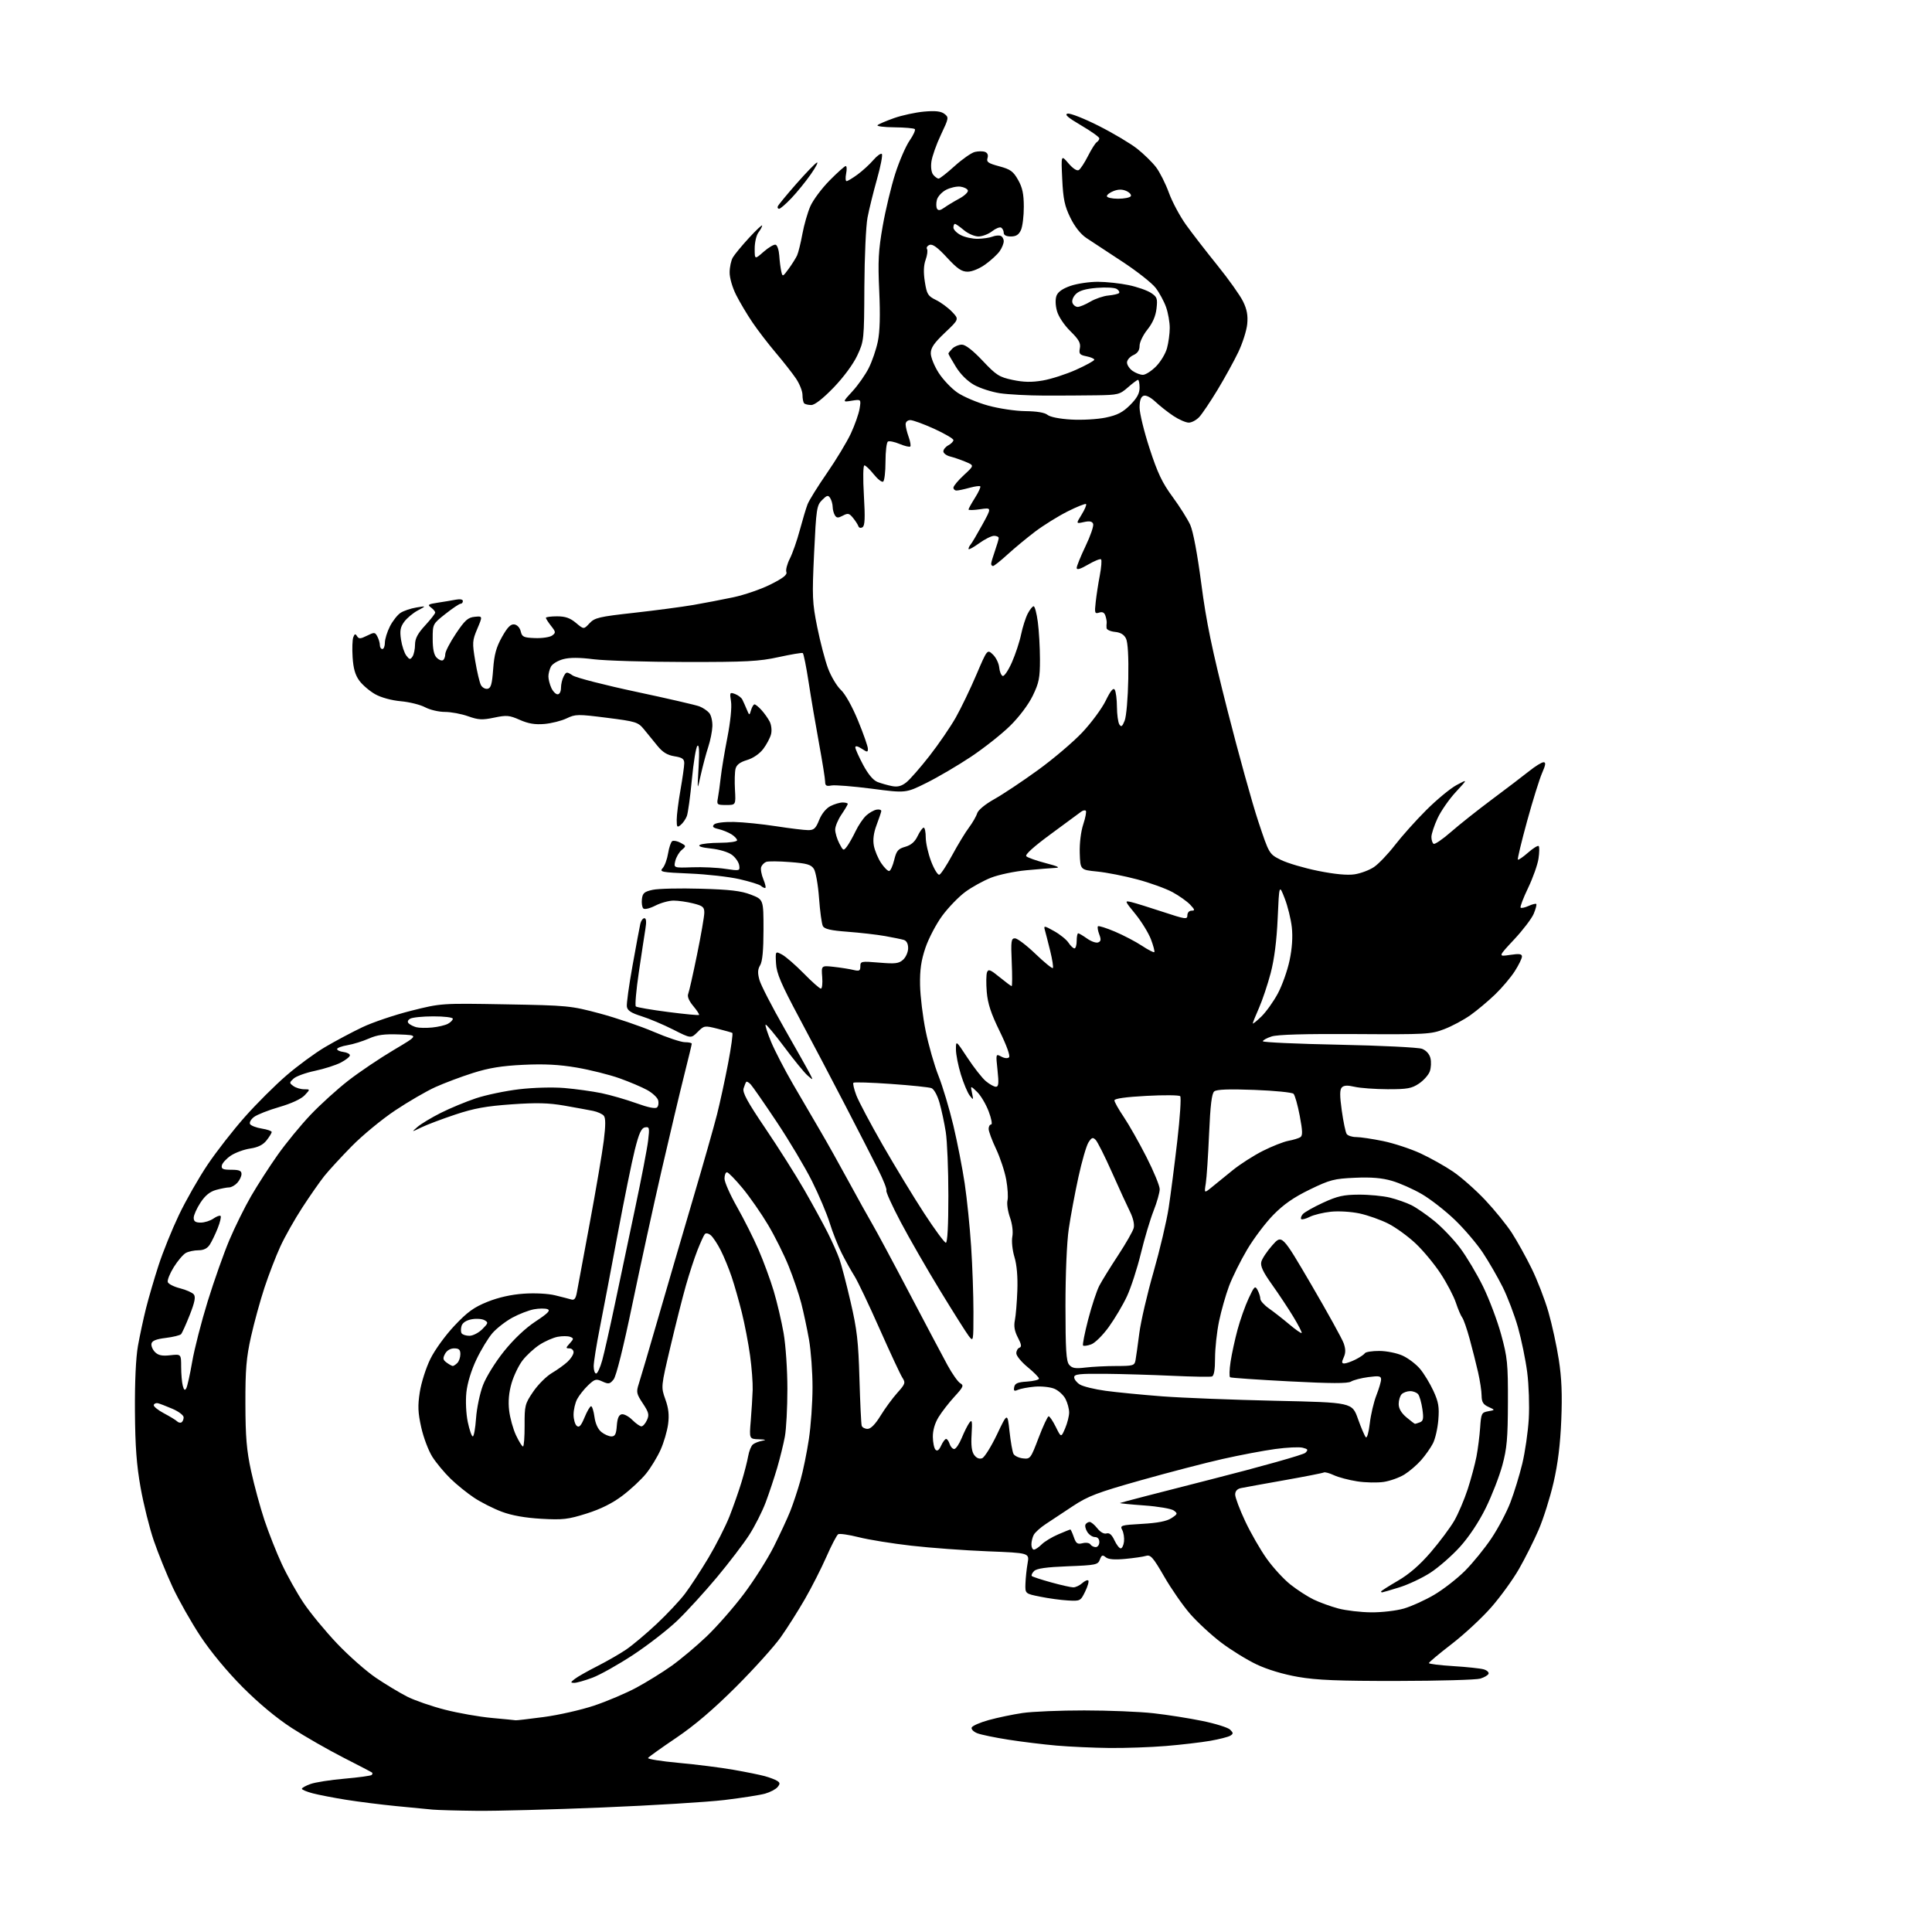 <?xml version="1.0" encoding="UTF-8" standalone="no"?>
<svg 
  version="1.1" 
  xmlns="http://www.w3.org/2000/svg" 
  xmlns:xlink="http://www.w3.org/1999/xlink" 
  xmlns:svg="http://www.w3.org/2000/svg"
  xmlns:rdf="http://www.w3.org/1999/02/22-rdf-syntax-ns#"
  xmlns:cc="http://creativecommons.org/ns#"
  xmlns:dc="http://purl.org/dc/elements/1.1/"
  viewBox="0 0 768 768"
  width="768"
  height="768"
>
<style>svg {background-color: white; }</style>"
<path stroke="none" fill="black" fill-rule="evenodd" d="M189.50,719.83C181.80,719.75 173.93,719.53 172.00,719.35C170.07,719.17 163.55,718.54 157.50,717.95C151.45,717.36 142.45,716.22 137.50,715.43C132.55,714.63 126.59,713.48 124.25,712.86C121.91,712.24 120.00,711.44 120.00,711.07C120.00,710.70 121.54,709.85 123.42,709.17C125.30,708.49 131.41,707.53 137.00,707.05C142.59,706.56 147.43,705.90 147.75,705.58C148.07,705.26 148.15,704.84 147.92,704.64C147.69,704.44 142.55,701.75 136.50,698.67C130.45,695.58 121.22,690.30 116.00,686.92C109.95,683.00 102.84,677.09 96.42,670.64C90.26,664.44 83.75,656.58 79.68,650.43C76.02,644.88 71.05,636.11 68.63,630.93C66.22,625.74 62.84,617.41 61.13,612.41C59.42,607.42 57.07,597.97 55.90,591.41C54.29,582.40 53.74,575.00 53.64,561.00C53.56,549.39 54.00,539.71 54.84,535.00C55.58,530.88 57.02,524.12 58.06,520.00C59.10,515.88 61.33,508.23 63.03,503.00C64.72,497.77 68.36,488.77 71.11,483.00C73.86,477.23 78.99,468.23 82.51,463.00C86.02,457.77 92.69,449.23 97.32,444.00C101.95,438.77 109.40,431.35 113.87,427.50C118.33,423.65 125.25,418.57 129.24,416.22C133.24,413.86 139.88,410.32 144.00,408.36C148.12,406.39 156.87,403.44 163.44,401.79C175.38,398.79 175.38,398.79 200.94,399.24C225.75,399.68 226.85,399.79 238.34,402.85C244.85,404.59 254.53,407.87 259.84,410.15C265.15,412.43 270.74,414.29 272.25,414.29C273.76,414.29 274.99,414.56 274.99,414.89C274.98,415.23 273.61,420.90 271.95,427.50C270.29,434.10 266.28,450.98 263.05,465.00C259.82,479.02 254.58,503.05 251.39,518.38C247.81,535.63 244.96,547.06 243.92,548.35C242.43,550.19 241.92,550.29 239.47,549.17C236.95,548.02 236.44,548.16 233.76,550.70C232.15,552.24 230.19,554.72 229.41,556.20C228.63,557.69 228.00,560.44 228.00,562.33C228.00,564.21 228.57,566.23 229.27,566.81C230.23,567.61 230.97,566.80 232.37,563.43C233.37,560.99 234.54,559.00 234.97,559.00C235.39,559.00 235.99,560.91 236.31,563.24C236.66,565.88 237.69,568.14 239.05,569.24C240.24,570.21 242.05,571.00 243.05,571.00C244.49,571.00 244.95,570.09 245.19,566.76C245.41,563.77 245.99,562.42 247.15,562.20C248.06,562.03 249.95,563.04 251.35,564.45C252.76,565.85 254.39,567.00 254.98,567.00C255.56,567.00 256.55,565.89 257.17,564.52C258.14,562.41 257.90,561.44 255.53,557.87C253.00,554.05 252.86,553.37 253.93,550.09C254.58,548.12 258.03,536.38 261.61,524.00C265.19,511.62 271.44,490.25 275.50,476.50C279.56,462.75 283.85,447.68 285.03,443.00C286.21,438.32 288.19,429.20 289.43,422.71C290.67,416.23 291.42,410.78 291.09,410.59C290.77,410.41 288.12,409.66 285.22,408.93C280.05,407.63 279.89,407.66 277.31,410.24C274.68,412.86 274.68,412.86 267.59,409.27C263.69,407.29 258.02,404.90 255.00,403.96C250.91,402.68 249.42,401.71 249.19,400.16C249.01,399.02 250.03,391.66 251.45,383.80C252.86,375.93 254.25,368.49 254.53,367.25C254.81,366.01 255.54,365.00 256.15,365.00C256.89,365.00 257.03,366.39 256.56,369.25C256.18,371.59 255.00,379.33 253.95,386.46C252.89,393.60 252.36,399.72 252.76,400.08C253.17,400.43 258.90,401.42 265.50,402.27C272.10,403.13 277.67,403.66 277.87,403.45C278.08,403.25 277.04,401.65 275.57,399.90C273.89,397.90 273.14,396.12 273.56,395.11C273.93,394.22 275.51,387.20 277.08,379.50C278.66,371.80 279.95,364.32 279.97,362.87C280.00,360.58 279.42,360.09 275.56,359.12C273.11,358.50 269.61,358.00 267.77,358.00C265.93,358.00 262.66,358.90 260.51,360.00C258.27,361.14 256.22,361.62 255.72,361.12C255.24,360.64 254.99,358.97 255.17,357.41C255.45,355.01 256.10,354.45 259.50,353.71C261.70,353.24 270.25,353.04 278.50,353.28C290.19,353.61 294.60,354.13 298.50,355.64C303.50,357.58 303.50,357.58 303.50,369.54C303.50,377.66 303.08,382.20 302.18,383.68C301.19,385.32 301.12,386.77 301.89,389.55C302.45,391.58 306.93,400.28 311.84,408.87C316.75,417.47 321.34,425.62 322.03,427.00C323.29,429.50 323.29,429.50 320.99,427.50C319.73,426.40 315.57,421.31 311.75,416.18C307.93,411.06 304.59,407.07 304.34,407.32C304.09,407.58 305.07,410.64 306.52,414.14C307.98,417.64 311.90,425.23 315.25,431.00C318.60,436.77 323.46,445.10 326.05,449.50C328.64,453.90 333.73,462.98 337.36,469.68C341.00,476.38 345.25,484.03 346.81,486.68C348.37,489.33 354.97,501.62 361.46,514.00C367.96,526.38 374.81,539.30 376.67,542.72C378.54,546.14 380.82,549.36 381.74,549.88C383.21,550.70 382.93,551.36 379.44,555.16C377.24,557.55 374.40,561.21 373.11,563.31C371.61,565.74 370.79,568.59 370.82,571.20C370.85,573.44 371.33,575.73 371.89,576.29C372.58,576.98 373.30,576.44 374.11,574.65C374.78,573.19 375.67,572.00 376.09,572.00C376.52,572.00 377.15,572.90 377.50,574.00C377.85,575.10 378.67,576.00 379.32,576.00C379.97,575.99 381.31,574.03 382.30,571.62C383.28,569.22 384.66,566.48 385.35,565.54C386.40,564.11 386.54,564.88 386.23,570.16C385.96,574.61 386.27,577.07 387.28,578.41C388.19,579.63 389.33,580.09 390.42,579.67C391.35,579.31 394.00,575.07 396.30,570.26C400.47,561.50 400.47,561.50 401.30,569.00C401.75,573.12 402.46,577.15 402.88,577.94C403.30,578.74 404.99,579.54 406.64,579.73C409.55,580.06 409.72,579.83 412.87,571.53C414.65,566.84 416.45,563.00 416.86,563.00C417.27,563.00 418.55,564.91 419.71,567.25C421.81,571.50 421.81,571.50 423.41,567.78C424.28,565.74 425.00,562.90 425.00,561.48C425.00,560.06 424.35,557.64 423.55,556.09C422.75,554.55 420.75,552.72 419.10,552.04C417.45,551.36 413.94,550.99 411.30,551.22C408.66,551.46 405.67,552.02 404.65,552.47C403.16,553.13 402.87,552.92 403.16,551.40C403.44,549.91 404.54,549.43 408.26,549.20C410.87,549.03 413.00,548.50 413.00,548.01C413.00,547.53 410.97,545.47 408.50,543.45C406.02,541.42 404.00,538.95 404.00,537.96C404.00,536.97 404.56,535.97 405.25,535.73C406.19,535.39 406.03,534.39 404.63,531.71C403.30,529.17 402.95,527.16 403.43,524.81C403.80,522.99 404.24,517.67 404.41,513.00C404.61,507.56 404.20,502.77 403.26,499.69C402.44,496.98 402.07,493.45 402.41,491.61C402.78,489.65 402.40,486.55 401.47,483.92C400.61,481.49 400.17,478.46 400.49,477.19C400.81,475.92 400.58,472.21 399.99,468.94C399.40,465.67 397.58,460.18 395.96,456.74C394.33,453.31 393.00,449.71 393.00,448.75C393.00,447.79 393.45,447.00 394.00,447.00C394.54,447.00 394.10,444.65 393.01,441.79C391.92,438.92 389.85,435.43 388.40,434.04C385.76,431.50 385.76,431.50 386.40,434.50C387.00,437.36 386.96,437.41 385.48,435.51C384.63,434.42 383.05,430.66 381.97,427.16C380.89,423.66 380.00,419.15 380.00,417.16C380.00,413.52 380.00,413.52 384.60,420.51C387.13,424.35 390.39,428.51 391.85,429.75C393.31,430.98 395.11,431.99 395.87,432.00C396.96,432.00 397.09,430.66 396.53,425.42C395.83,418.86 395.83,418.84 398.02,420.01C399.32,420.71 400.58,420.82 401.11,420.29C401.65,419.75 400.13,415.54 397.39,409.94C393.93,402.87 392.64,398.95 392.25,394.31C391.97,390.91 392.02,387.39 392.36,386.49C392.89,385.12 393.69,385.43 397.35,388.43C399.75,390.39 401.91,392.00 402.15,392.00C402.39,392.00 402.41,387.72 402.18,382.50C401.81,374.05 401.95,373.00 403.47,373.00C404.41,373.00 408.06,375.77 411.59,379.16C415.12,382.55 418.24,385.09 418.52,384.81C418.80,384.53 418.32,381.42 417.45,377.90C416.58,374.38 415.62,370.66 415.33,369.63C414.83,367.91 415.15,367.96 419.03,370.13C421.36,371.43 423.94,373.51 424.75,374.75C425.56,375.99 426.63,377.00 427.12,377.00C427.60,377.00 428.00,375.65 428.00,374.00C428.00,372.35 428.27,371.00 428.60,371.00C428.92,371.00 430.51,371.94 432.13,373.09C433.75,374.24 435.72,374.94 436.52,374.63C437.66,374.19 437.76,373.49 436.96,371.40C436.40,369.93 436.18,368.49 436.46,368.21C436.74,367.92 439.79,368.89 443.24,370.35C446.68,371.82 451.51,374.34 453.96,375.97C456.41,377.59 458.61,378.72 458.85,378.48C459.09,378.24 458.49,375.96 457.52,373.40C456.54,370.85 453.76,366.33 451.34,363.35C447.00,358.03 446.98,357.96 449.72,358.60C451.25,358.96 456.89,360.71 462.25,362.48C471.25,365.46 472.00,365.56 472.00,363.85C472.00,362.79 472.71,362.00 473.67,362.00C475.08,362.00 475.00,361.63 473.12,359.63C471.90,358.33 468.74,356.09 466.10,354.65C463.47,353.22 457.16,350.93 452.09,349.58C447.01,348.22 439.84,346.81 436.15,346.45C429.43,345.78 429.43,345.78 429.22,339.14C429.10,335.21 429.67,330.54 430.61,327.69C431.49,325.04 431.94,322.61 431.63,322.29C431.31,321.97 430.47,322.14 429.77,322.67C429.07,323.20 423.67,327.18 417.76,331.52C410.83,336.61 407.36,339.76 407.98,340.38C408.52,340.92 412.00,342.15 415.73,343.12C420.61,344.39 421.66,344.92 419.50,345.01C417.85,345.08 412.68,345.50 408.00,345.94C403.32,346.37 397.02,347.70 394.00,348.88C390.98,350.06 386.35,352.61 383.73,354.54C381.11,356.47 376.98,360.74 374.56,364.02C372.14,367.31 369.14,373.04 367.88,376.75C366.17,381.80 365.63,385.52 365.74,391.55C365.82,395.97 366.82,404.20 367.97,409.84C369.12,415.48 371.42,423.52 373.08,427.70C374.74,431.89 377.40,440.76 378.98,447.41C380.56,454.06 382.59,464.45 383.49,470.50C384.39,476.55 385.54,487.80 386.04,495.50C386.55,503.20 386.96,514.90 386.96,521.50C386.96,533.36 386.93,533.47 385.11,531.10C384.10,529.78 378.98,521.68 373.75,513.10C368.51,504.52 361.44,492.22 358.04,485.78C354.63,479.33 352.08,473.69 352.35,473.24C352.63,472.80 351.17,469.07 349.11,464.97C347.06,460.86 341.18,449.40 336.05,439.50C330.93,429.60 322.69,413.93 317.74,404.68C310.44,391.02 308.70,386.94 308.48,382.96C308.22,378.06 308.22,378.06 310.86,379.45C312.31,380.22 316.19,383.58 319.47,386.92C322.75,390.27 325.83,393.00 326.32,393.00C326.80,393.00 327.04,390.93 326.84,388.40C326.47,383.79 326.47,383.79 331.48,384.34C334.24,384.65 337.74,385.20 339.25,385.57C341.59,386.13 342.00,385.92 342.00,384.13C342.00,382.12 342.34,382.05 349.51,382.66C355.91,383.20 357.31,383.03 359.01,381.49C360.10,380.50 361.00,378.44 361.00,376.91C361.00,375.13 360.37,373.95 359.25,373.62C358.29,373.34 354.92,372.65 351.77,372.09C348.62,371.53 341.96,370.77 336.97,370.39C330.16,369.88 327.71,369.31 327.09,368.10C326.64,367.22 325.96,362.23 325.58,357.00C325.20,351.77 324.28,346.56 323.53,345.40C322.39,343.67 320.77,343.20 314.08,342.69C309.64,342.34 305.36,342.31 304.58,342.61C303.79,342.91 302.90,343.82 302.59,344.63C302.28,345.45 302.67,347.66 303.46,349.56C304.25,351.45 304.56,353.00 304.15,353.00C303.74,353.00 302.97,352.60 302.45,352.11C301.93,351.62 298.12,350.44 294.00,349.49C289.88,348.54 280.97,347.53 274.22,347.25C262.92,346.77 262.05,346.60 263.42,345.09C264.24,344.19 265.21,341.54 265.58,339.20C265.96,336.87 266.70,334.69 267.23,334.36C267.76,334.03 269.25,334.33 270.54,335.02C272.82,336.24 272.83,336.32 270.98,337.89C269.94,338.77 268.79,340.74 268.43,342.26C267.78,345.01 267.78,345.01 275.14,344.76C279.19,344.61 285.13,344.89 288.34,345.38C294.05,346.23 294.17,346.20 293.84,343.98C293.65,342.72 292.35,340.84 290.94,339.80C289.48,338.71 285.90,337.64 282.62,337.30C278.96,336.92 277.34,336.40 278.18,335.87C278.91,335.41 282.54,335.02 286.25,335.02C289.97,335.01 293.00,334.56 293.00,334.02C293.00,333.49 291.99,332.41 290.75,331.64C289.51,330.87 287.20,329.93 285.61,329.56C283.43,329.06 283.00,328.60 283.86,327.74C284.52,327.08 287.82,326.66 291.75,326.74C295.46,326.82 303.00,327.59 308.50,328.44C314.00,329.29 319.74,329.99 321.26,329.99C323.55,330.00 324.29,329.32 325.63,325.96C326.60,323.53 328.38,321.34 330.07,320.46C331.63,319.66 333.82,319.00 334.95,319.00C336.08,319.00 337.00,319.25 337.00,319.55C337.00,319.86 335.87,321.76 334.50,323.79C333.12,325.81 332.00,328.51 332.00,329.78C332.00,331.06 332.73,333.51 333.62,335.24C335.19,338.27 335.30,338.31 336.71,336.44C337.51,335.37 339.05,332.64 340.13,330.38C341.21,328.11 343.09,325.34 344.30,324.21C345.51,323.09 347.40,322.02 348.50,321.84C349.60,321.65 350.42,321.95 350.31,322.50C350.21,323.05 349.36,325.55 348.42,328.06C347.28,331.10 346.93,333.82 347.38,336.20C347.75,338.17 349.05,341.26 350.27,343.08C351.50,344.90 352.93,346.32 353.46,346.24C353.99,346.16 354.89,344.18 355.46,341.83C356.35,338.19 357.00,337.42 359.85,336.61C362.18,335.94 363.68,334.64 364.78,332.33C365.66,330.50 366.74,329.00 367.19,329.00C367.63,329.00 368.00,330.76 368.00,332.91C368.00,335.06 368.97,339.35 370.15,342.44C371.33,345.54 372.80,347.91 373.40,347.71C374.01,347.52 376.31,344.00 378.53,339.90C380.75,335.80 383.73,330.88 385.17,328.97C386.60,327.06 388.07,324.51 388.43,323.31C388.83,322.01 391.62,319.70 395.30,317.64C398.71,315.73 406.49,310.55 412.58,306.13C418.68,301.72 426.60,294.98 430.20,291.17C433.79,287.36 437.99,281.69 439.52,278.56C441.47,274.57 442.55,273.26 443.13,274.18C443.59,274.91 443.98,277.98 444.00,281.00C444.02,284.02 444.45,287.16 444.96,287.97C445.70,289.13 446.13,288.83 447.07,286.47C447.74,284.81 448.37,277.45 448.51,269.82C448.67,261.04 448.34,255.31 447.60,253.82C446.83,252.25 445.41,251.40 443.23,251.19C441.45,251.01 439.95,250.34 439.88,249.69C439.82,249.03 439.83,248.12 439.92,247.65C440.00,247.18 439.79,245.92 439.45,244.85C439.02,243.49 438.27,243.10 436.93,243.52C435.19,244.08 435.07,243.71 435.56,239.31C435.85,236.67 436.58,231.90 437.19,228.73C437.79,225.55 438.02,222.68 437.69,222.35C437.36,222.03 435.05,222.96 432.55,224.42C429.46,226.23 428.00,226.66 428.00,225.76C428.00,225.04 429.59,221.12 431.54,217.05C433.49,212.99 434.84,209.03 434.54,208.25C434.15,207.23 433.13,207.03 430.85,207.53C427.70,208.23 427.70,208.23 429.96,204.56C431.21,202.54 432.00,200.66 431.72,200.38C431.44,200.10 428.12,201.42 424.35,203.32C420.58,205.22 414.80,208.82 411.50,211.31C408.20,213.81 403.25,217.91 400.50,220.42C397.75,222.94 395.16,224.99 394.75,225.00C394.34,225.00 394.00,224.61 394.00,224.13C394.00,223.64 394.68,221.34 395.50,219.00C396.32,216.66 397.00,214.36 397.00,213.87C397.00,213.39 396.17,213.00 395.15,213.00C394.13,213.00 391.43,214.35 389.15,216.01C386.87,217.66 385.00,218.65 385.00,218.21C385.00,217.76 385.38,216.97 385.84,216.45C386.31,215.93 388.39,212.40 390.47,208.62C394.25,201.74 394.25,201.74 389.62,202.43C387.08,202.81 385.00,202.86 385.00,202.54C385.00,202.22 386.16,200.13 387.57,197.89C388.99,195.64 389.93,193.60 389.67,193.33C389.40,193.07 387.46,193.33 385.34,193.92C383.23,194.51 380.94,194.99 380.25,194.99C379.56,195.00 379.00,194.48 379.00,193.85C379.00,193.21 380.87,190.97 383.15,188.86C387.31,185.03 387.31,185.03 383.85,183.58C381.95,182.79 379.18,181.83 377.69,181.46C376.21,181.09 375.00,180.17 375.00,179.43C375.00,178.68 375.90,177.59 377.00,177.00C378.10,176.41 379.00,175.48 379.00,174.94C379.00,174.40 375.57,172.39 371.38,170.47C367.18,168.56 362.91,167.00 361.88,167.00C360.79,167.00 360.00,167.70 360.00,168.68C360.00,169.60 360.54,171.84 361.19,173.65C361.85,175.47 362.14,177.19 361.85,177.49C361.55,177.78 359.64,177.33 357.61,176.48C355.58,175.63 353.48,175.20 352.96,175.53C352.43,175.85 352.00,179.44 352.00,183.50C352.00,187.56 351.58,191.14 351.06,191.46C350.54,191.78 348.86,190.46 347.31,188.52C345.76,186.58 344.10,185.00 343.61,185.00C343.10,185.00 343.01,190.08 343.41,196.91C343.94,205.95 343.81,209.00 342.86,209.58C342.17,210.02 341.45,209.84 341.23,209.19C341.02,208.55 340.06,207.06 339.10,205.88C337.59,204.02 337.06,203.90 335.06,204.97C333.18,205.97 332.58,205.95 331.89,204.85C331.42,204.11 331.02,202.60 331.00,201.50C330.98,200.40 330.54,198.82 330.02,198.00C329.20,196.72 328.74,196.83 326.79,198.77C324.66,200.89 324.46,202.23 323.62,219.85C322.80,237.22 322.89,239.50 324.87,249.32C326.05,255.17 327.98,262.56 329.17,265.73C330.36,268.90 332.65,272.74 334.26,274.25C336.01,275.88 338.78,280.85 341.10,286.50C343.25,291.73 345.00,296.73 345.00,297.62C345.00,299.09 344.79,299.09 342.50,297.59C340.93,296.57 340.00,296.38 340.00,297.09C340.00,297.71 341.39,300.83 343.10,304.03C345.11,307.80 347.12,310.19 348.85,310.86C350.31,311.42 352.88,312.15 354.57,312.48C356.80,312.92 358.34,312.52 360.25,311.02C361.69,309.89 365.84,305.15 369.47,300.50C373.11,295.84 377.80,288.99 379.91,285.27C382.01,281.55 385.70,273.90 388.09,268.29C392.45,258.07 392.45,258.07 394.67,260.16C395.89,261.31 397.03,263.62 397.20,265.30C397.36,266.97 397.99,268.51 398.60,268.71C399.20,268.90 400.85,266.46 402.25,263.28C403.65,260.10 405.30,255.12 405.90,252.20C406.51,249.29 407.69,245.57 408.53,243.95C409.36,242.33 410.43,241.00 410.89,241.00C411.35,241.00 412.10,243.81 412.55,247.25C413.01,250.69 413.39,257.36 413.40,262.07C413.41,269.49 413.02,271.44 410.53,276.57C408.82,280.09 405.18,284.93 401.56,288.50C398.21,291.80 391.20,297.34 385.99,300.82C380.77,304.29 372.81,308.97 368.29,311.21C360.08,315.29 360.08,315.29 346.55,313.52C339.11,312.56 331.89,311.98 330.51,312.24C328.50,312.63 328.00,312.32 328.00,310.71C328.00,309.60 326.91,302.80 325.59,295.60C324.26,288.39 322.40,277.43 321.45,271.22C320.50,265.02 319.45,259.79 319.11,259.60C318.77,259.40 314.45,260.13 309.50,261.21C301.71,262.92 296.72,263.18 272.47,263.15C257.06,263.13 240.67,262.64 236.05,262.07C230.28,261.34 226.47,261.33 223.85,262.04C221.75,262.61 219.58,263.92 219.02,264.97C218.46,266.01 218.00,267.78 218.00,268.89C218.00,270.00 218.52,272.05 219.16,273.45C219.80,274.85 220.92,276.00 221.66,276.00C222.43,276.00 223.00,274.91 223.00,273.43C223.00,272.02 223.48,269.97 224.07,268.87C225.09,266.97 225.28,266.95 227.66,268.51C229.05,269.42 240.38,272.34 252.84,274.99C265.30,277.64 276.64,280.26 278.04,280.80C279.44,281.35 281.20,282.53 281.95,283.44C282.70,284.35 283.26,286.72 283.18,288.72C283.11,290.71 282.37,294.40 281.54,296.92C280.70,299.44 279.38,304.43 278.58,308.00C277.15,314.50 277.15,314.50 277.70,305.00C278.07,298.51 277.92,295.82 277.22,296.50C276.66,297.05 275.67,303.07 275.03,309.87C274.39,316.67 273.49,323.21 273.03,324.41C272.58,325.60 271.49,327.18 270.60,327.91C269.19,329.09 269.00,328.85 269.00,325.87C269.00,324.02 269.68,318.68 270.50,314.00C271.32,309.32 272.00,304.55 272.00,303.38C272.00,301.68 271.21,301.13 268.10,300.63C265.28,300.18 263.42,299.04 261.35,296.49C259.78,294.55 257.38,291.60 256.00,289.93C253.63,287.05 252.85,286.80 241.25,285.33C229.69,283.86 228.79,283.87 225.25,285.56C223.19,286.55 219.20,287.55 216.40,287.79C212.68,288.11 210.02,287.66 206.64,286.17C202.48,284.33 201.40,284.23 196.44,285.27C191.72,286.26 190.18,286.18 186.07,284.72C183.41,283.77 179.26,283.00 176.85,283.00C174.44,283.00 170.90,282.17 168.99,281.15C167.07,280.13 162.72,279.05 159.32,278.75C155.65,278.42 151.51,277.29 149.15,275.97C146.97,274.74 144.14,272.33 142.87,270.62C141.21,268.37 140.45,265.76 140.17,261.27C139.95,257.85 140.07,254.26 140.44,253.30C140.97,251.91 141.28,251.83 141.94,252.91C142.64,254.03 143.31,253.99 145.89,252.70C148.80,251.25 149.08,251.27 150.00,253.01C150.55,254.03 151.00,255.57 151.00,256.43C151.00,257.30 151.45,258.00 152.00,258.00C152.55,258.00 153.00,256.86 153.00,255.46C153.00,254.06 153.91,251.14 155.01,248.97C156.12,246.80 158.03,244.38 159.26,243.59C160.49,242.80 163.30,241.85 165.50,241.49C169.50,240.83 169.50,240.83 166.07,242.67C164.19,243.67 161.77,245.70 160.69,247.16C159.14,249.28 158.88,250.72 159.41,254.27C159.78,256.72 160.73,259.58 161.52,260.61C162.77,262.25 163.09,262.30 163.97,261.00C164.52,260.18 164.98,258.03 164.98,256.23C165.00,253.81 166.05,251.82 169.00,248.62C171.20,246.23 173.00,243.93 173.00,243.50C173.00,243.07 172.24,242.16 171.31,241.48C169.84,240.41 170.21,240.15 174.06,239.57C176.50,239.20 179.74,238.66 181.25,238.37C182.88,238.06 184.00,238.28 184.00,238.92C184.00,239.51 183.59,240.00 183.09,240.00C182.59,240.00 179.89,241.81 177.09,244.02C172.00,248.05 172.00,248.05 172.00,253.95C172.00,258.00 172.50,260.35 173.58,261.44C174.45,262.31 175.57,262.76 176.08,262.45C176.59,262.14 177.00,261.05 177.00,260.03C177.00,259.01 178.91,255.33 181.25,251.84C184.81,246.54 186.02,245.45 188.69,245.19C191.88,244.88 191.88,244.88 189.74,249.94C187.74,254.68 187.69,255.45 188.91,262.74C189.62,267.01 190.64,271.31 191.17,272.31C191.70,273.31 192.89,273.98 193.82,273.80C195.16,273.55 195.61,271.94 196.04,265.99C196.46,260.21 197.26,257.29 199.54,253.22C201.73,249.31 203.01,248.02 204.46,248.22C205.60,248.38 206.66,249.54 207.00,250.98C207.52,253.19 208.14,253.48 212.71,253.65C215.54,253.75 218.58,253.29 219.49,252.63C220.99,251.53 220.96,251.21 219.06,248.81C217.93,247.37 217.00,245.92 217.00,245.59C217.00,245.27 218.99,245.00 221.42,245.00C224.73,245.00 226.63,245.66 228.95,247.61C232.06,250.23 232.06,250.23 234.33,247.77C236.39,245.56 238.09,245.15 252.05,243.60C260.55,242.65 271.10,241.25 275.50,240.50C279.90,239.74 287.10,238.36 291.50,237.43C295.90,236.50 302.58,234.20 306.34,232.31C311.29,229.83 313.01,228.47 312.59,227.39C312.28,226.56 312.90,224.16 313.98,222.05C315.05,219.94 316.83,214.87 317.92,210.78C319.02,206.70 320.40,202.07 321.00,200.51C321.59,198.94 325.06,193.36 328.70,188.10C332.34,182.84 336.62,175.76 338.21,172.37C339.79,168.98 341.37,164.51 341.70,162.45C342.31,158.69 342.31,158.69 338.57,159.29C334.84,159.90 334.84,159.90 338.86,155.54C341.07,153.14 343.98,149.00 345.32,146.34C346.67,143.68 348.31,138.89 348.96,135.70C349.77,131.78 349.95,125.29 349.51,115.70C348.96,103.81 349.18,99.61 350.89,89.86C352.01,83.46 354.26,74.09 355.88,69.03C357.51,63.97 360.07,58.07 361.57,55.90C363.07,53.74 364.01,51.67 363.65,51.32C363.30,50.97 359.65,50.65 355.53,50.61C351.42,50.58 348.41,50.19 348.84,49.76C349.26,49.34 352.23,48.07 355.42,46.94C358.61,45.82 363.99,44.66 367.36,44.36C371.83,43.97 374.02,44.21 375.40,45.25C377.23,46.64 377.19,46.90 374.02,53.59C372.22,57.39 370.53,62.18 370.25,64.24C369.94,66.49 370.24,68.58 370.99,69.49C371.68,70.32 372.64,71.00 373.11,71.00C373.59,71.00 376.45,68.76 379.47,66.02C382.50,63.29 386.10,60.76 387.48,60.41C388.87,60.07 390.70,60.06 391.57,60.39C392.56,60.77 392.92,61.67 392.55,62.85C392.06,64.39 392.83,64.93 397.20,66.10C401.65,67.29 402.78,68.10 404.70,71.50C406.43,74.54 406.97,77.10 406.98,82.20C406.99,85.89 406.48,90.05 405.84,91.45C404.99,93.31 403.91,94.00 401.84,94.00C400.03,94.00 399.00,93.48 399.00,92.56C399.00,91.77 398.55,90.84 397.99,90.49C397.44,90.15 395.80,90.80 394.36,91.94C392.91,93.07 390.48,94.00 388.94,94.00C387.41,94.00 384.82,92.88 383.18,91.50C381.55,90.13 379.94,89.00 379.61,89.00C379.27,89.00 379.00,89.66 379.00,90.47C379.00,91.29 380.33,92.64 381.95,93.47C383.57,94.31 386.61,94.97 388.70,94.93C390.79,94.89 393.40,94.50 394.50,94.07C395.60,93.63 397.06,93.49 397.75,93.75C398.44,94.00 399.00,94.97 399.00,95.88C399.00,96.80 398.28,98.59 397.39,99.85C396.51,101.11 393.97,103.46 391.74,105.07C389.38,106.78 386.43,108.00 384.66,108.00C382.25,108.00 380.54,106.83 376.41,102.36C372.71,98.35 370.71,96.90 369.53,97.35C368.62,97.70 368.15,98.44 368.50,99.00C368.84,99.56 368.60,101.48 367.95,103.27C367.15,105.49 367.05,108.27 367.64,112.01C368.42,116.96 368.85,117.67 372.05,119.24C374.00,120.19 376.88,122.31 378.44,123.94C381.28,126.90 381.28,126.90 375.64,132.24C371.33,136.32 370.00,138.25 370.00,140.45C370.00,142.03 371.41,145.52 373.13,148.20C374.85,150.89 378.21,154.43 380.59,156.06C382.98,157.70 388.43,160.02 392.71,161.20C397.07,162.41 403.63,163.39 407.60,163.43C412.16,163.48 415.31,164.01 416.41,164.92C417.42,165.76 421.25,166.52 425.84,166.78C430.09,167.03 436.25,166.68 439.52,166.00C444.17,165.03 446.30,163.93 449.24,161.00C451.98,158.26 453.00,156.39 453.00,154.12C453.00,152.40 452.72,151.00 452.38,151.00C452.04,151.00 450.23,152.35 448.35,154.00C445.11,156.84 444.44,157.01 435.72,157.14C430.65,157.22 421.32,157.27 415.00,157.25C408.68,157.23 400.80,156.81 397.50,156.32C394.20,155.82 389.57,154.33 387.21,153.00C384.56,151.51 381.78,148.75 379.96,145.78C378.33,143.13 377.00,140.78 377.00,140.56C377.00,140.33 377.71,139.44 378.57,138.57C379.44,137.71 381.14,137.00 382.36,137.00C383.78,137.00 386.72,139.28 390.60,143.39C396.04,149.16 397.20,149.90 402.56,151.03C406.93,151.95 410.09,152.01 414.50,151.26C417.80,150.70 423.76,148.78 427.75,146.99C431.74,145.20 435.00,143.40 435.00,142.99C435.00,142.58 433.60,141.97 431.88,141.63C429.18,141.09 428.83,140.66 429.26,138.43C429.65,136.38 428.88,134.98 425.48,131.64C423.00,129.19 420.77,125.84 420.16,123.63C419.53,121.34 419.46,118.92 419.99,117.53C420.57,116.01 422.46,114.69 425.61,113.62C428.22,112.73 433.09,112.01 436.43,112.02C439.77,112.03 445.26,112.62 448.63,113.33C452.00,114.03 455.99,115.42 457.50,116.41C459.97,118.03 460.19,118.64 459.73,122.67C459.40,125.64 458.19,128.42 456.12,131.01C454.40,133.14 453.00,136.04 453.00,137.46C453.00,139.24 452.23,140.40 450.50,141.18C449.12,141.81 448.00,143.12 448.00,144.10C448.00,145.08 449.00,146.59 450.22,147.44C451.44,148.30 453.29,149.00 454.32,149.00C455.36,149.00 457.68,147.52 459.50,145.70C461.31,143.89 463.29,140.63 463.89,138.45C464.49,136.28 464.99,132.64 464.99,130.38C465.00,128.11 464.34,124.39 463.54,122.11C462.74,119.83 460.87,116.38 459.39,114.44C457.90,112.50 451.92,107.79 446.10,103.98C440.27,100.16 433.87,95.95 431.87,94.62C429.57,93.08 427.23,90.13 425.48,86.54C423.21,81.91 422.63,79.16 422.25,71.20C421.79,61.50 421.79,61.50 424.72,64.92C426.50,67.00 428.11,68.05 428.84,67.60C429.50,67.19 431.15,64.67 432.50,62.00C433.85,59.33 435.42,56.86 435.98,56.51C436.54,56.17 437.00,55.48 437.00,54.99C437.00,54.49 433.74,52.17 429.75,49.83C424.43,46.70 423.01,45.46 424.43,45.17C425.50,44.96 431.07,47.16 436.81,50.06C442.56,52.97 449.41,57.05 452.05,59.13C454.68,61.21 458.05,64.51 459.55,66.47C461.04,68.43 463.33,72.99 464.65,76.61C465.96,80.23 469.03,85.96 471.46,89.35C473.88,92.73 479.51,100.00 483.95,105.50C488.39,111.00 492.97,117.44 494.13,119.82C495.68,122.98 496.12,125.38 495.79,128.82C495.54,131.39 493.94,136.43 492.23,140.00C490.52,143.57 486.80,150.32 483.97,155.00C481.14,159.68 477.88,164.51 476.74,165.75C475.59,166.99 473.71,168.00 472.56,168.00C471.41,168.00 468.67,166.81 466.48,165.36C464.29,163.91 461.07,161.38 459.32,159.73C457.37,157.90 455.52,156.97 454.57,157.34C453.50,157.75 453.00,159.24 453.00,162.01C453.00,164.25 454.79,171.58 456.98,178.29C460.14,188.00 462.01,191.94 466.11,197.50C468.94,201.35 472.11,206.38 473.15,208.67C474.30,211.23 476.00,220.30 477.54,232.08C479.51,247.20 481.74,257.96 487.95,282.41C492.30,299.51 497.80,319.35 500.18,326.50C504.50,339.50 504.50,339.50 509.19,341.83C511.77,343.11 518.42,345.07 523.97,346.19C530.58,347.52 535.57,347.99 538.45,347.56C540.87,347.20 544.35,345.89 546.18,344.66C548.00,343.43 551.74,339.52 554.49,335.96C557.23,332.41 562.85,326.12 566.99,322.00C571.12,317.88 576.52,313.41 579.00,312.08C583.50,309.65 583.50,309.65 578.70,314.84C576.06,317.69 572.80,322.38 571.46,325.26C570.12,328.14 569.02,331.49 569.01,332.69C569.00,333.90 569.40,335.13 569.89,335.43C570.37,335.73 573.46,333.62 576.75,330.74C580.04,327.86 587.40,322.02 593.11,317.76C598.83,313.50 605.47,308.44 607.89,306.51C610.30,304.58 612.86,303.00 613.58,303.00C614.57,303.00 614.43,304.04 613.02,307.25C611.99,309.59 609.30,318.20 607.05,326.40C604.80,334.59 603.15,341.48 603.38,341.71C603.60,341.94 605.43,340.69 607.43,338.93C609.43,337.17 611.33,336.00 611.65,336.32C611.98,336.64 611.94,338.89 611.58,341.32C611.22,343.74 609.35,349.00 607.43,353.00C605.51,357.00 604.18,360.51 604.47,360.80C604.76,361.09 606.18,360.78 607.62,360.13C609.07,359.47 610.45,359.12 610.69,359.35C610.92,359.59 610.47,361.33 609.68,363.23C608.89,365.12 605.37,369.74 601.87,373.48C595.50,380.30 595.50,380.30 600.25,379.59C603.94,379.04 605.00,379.18 605.00,380.24C605.00,380.99 603.72,383.61 602.16,386.05C600.60,388.50 597.08,392.66 594.35,395.29C591.61,397.93 587.20,401.63 584.53,403.53C581.86,405.42 577.17,407.94 574.09,409.11C568.79,411.14 566.97,411.24 538.70,411.06C518.63,410.94 507.77,411.25 505.45,412.02C503.55,412.64 502.00,413.50 502.00,413.92C502.00,414.34 515.64,414.96 532.31,415.29C548.98,415.63 563.82,416.36 565.28,416.92C566.90,417.53 568.21,418.98 568.62,420.61C568.99,422.08 568.88,424.44 568.38,425.86C567.88,427.28 565.95,429.46 564.09,430.72C561.17,432.68 559.45,433.00 551.60,432.98C546.60,432.96 540.70,432.53 538.50,432.02C535.62,431.35 534.19,431.43 533.38,432.29C532.55,433.18 532.55,435.59 533.38,441.50C534.00,445.90 534.86,450.06 535.31,450.75C535.75,451.44 537.46,452.00 539.10,452.00C540.74,452.00 545.55,452.72 549.79,453.59C554.03,454.46 560.70,456.66 564.62,458.46C568.54,460.27 574.39,463.55 577.63,465.75C580.87,467.95 586.60,473.02 590.37,477.01C594.13,481.00 598.91,486.89 600.99,490.10C603.06,493.31 606.59,499.66 608.83,504.22C611.08,508.77 614.08,516.55 615.51,521.50C616.94,526.45 618.80,535.00 619.65,540.50C620.78,547.76 621.05,554.34 620.63,564.50C620.24,574.11 619.28,581.90 617.56,589.33C616.19,595.29 613.52,603.73 611.64,608.10C609.75,612.47 606.25,619.46 603.85,623.64C601.46,627.83 596.50,634.68 592.84,638.87C589.18,643.07 582.09,649.65 577.10,653.50C572.10,657.35 568.01,660.77 568.01,661.10C568.00,661.44 572.39,661.98 577.75,662.31C583.11,662.64 588.53,663.22 589.79,663.59C591.05,663.95 591.92,664.74 591.73,665.32C591.53,665.91 590.05,666.79 588.43,667.28C586.82,667.76 572.00,668.18 555.50,668.20C532.00,668.23 523.44,667.89 516.00,666.59C510.14,665.58 503.82,663.68 499.50,661.63C495.65,659.80 489.30,655.88 485.39,652.91C481.47,649.93 475.94,644.81 473.08,641.53C470.22,638.24 465.58,631.57 462.78,626.70C458.39,619.10 457.37,617.94 455.58,618.48C454.44,618.83 450.69,619.37 447.27,619.69C442.99,620.09 440.56,619.88 439.53,619.02C438.28,617.98 437.88,618.15 437.21,619.97C436.45,622.02 435.63,622.19 424.45,622.62C415.91,622.95 412.09,623.49 411.06,624.52C410.27,625.31 409.87,626.20 410.17,626.50C410.47,626.80 413.92,627.94 417.84,629.02C421.77,630.11 425.73,631.00 426.66,631.00C427.58,631.00 429.17,630.25 430.18,629.34C431.19,628.43 432.28,627.95 432.62,628.28C432.95,628.61 432.38,630.60 431.36,632.69C429.54,636.42 429.40,636.49 424.50,636.21C421.75,636.06 416.80,635.38 413.50,634.71C407.50,633.50 407.50,633.50 407.63,629.50C407.71,627.30 408.09,623.66 408.49,621.41C409.22,617.32 409.22,617.32 392.62,616.67C383.49,616.31 369.83,615.31 362.26,614.44C354.69,613.58 345.28,612.06 341.35,611.06C337.42,610.07 333.75,609.54 333.19,609.88C332.63,610.23 330.52,614.26 328.51,618.85C326.49,623.43 322.66,630.98 319.98,635.63C317.31,640.27 312.99,647.10 310.38,650.79C307.77,654.48 299.76,663.37 292.57,670.55C283.62,679.48 276.13,685.87 268.80,690.82C262.91,694.79 257.88,698.39 257.61,698.82C257.34,699.25 262.83,700.13 269.81,700.77C276.79,701.41 286.55,702.64 291.50,703.51C296.45,704.37 302.07,705.51 304.00,706.04C305.93,706.57 308.15,707.42 308.94,707.92C310.12,708.68 310.14,709.12 309.08,710.41C308.37,711.26 306.14,712.43 304.14,713.00C302.14,713.56 294.88,714.70 288.00,715.53C281.12,716.35 259.30,717.69 239.50,718.50C219.70,719.32 197.20,719.92 189.50,719.83zM441.00,694.85C434.68,694.78 425.23,694.35 420.00,693.90C414.77,693.44 406.18,692.39 400.89,691.56C395.60,690.74 390.06,689.59 388.56,689.02C387.06,688.45 386.02,687.43 386.25,686.74C386.48,686.06 389.55,684.71 393.08,683.74C396.61,682.76 402.65,681.51 406.50,680.94C410.35,680.38 421.38,679.91 431.00,679.92C440.62,679.92 453.00,680.42 458.50,681.04C464.00,681.65 472.77,683.03 477.99,684.11C483.21,685.18 488.16,686.73 488.99,687.56C490.30,688.87 490.31,689.19 489.05,689.97C488.25,690.46 484.65,691.38 481.05,692.01C477.45,692.63 469.55,693.56 463.50,694.06C457.45,694.56 447.32,694.91 441.00,694.85zM205.00,683.84C205.28,683.91 210.30,683.32 216.18,682.54C222.05,681.76 231.05,679.72 236.18,678.00C241.30,676.29 248.88,673.07 253.00,670.85C257.12,668.63 263.40,664.74 266.95,662.21C270.50,659.68 276.74,654.45 280.81,650.58C284.88,646.71 291.56,639.10 295.64,633.68C299.73,628.26 305.09,619.79 307.57,614.87C310.04,609.94 313.00,603.57 314.14,600.71C315.28,597.84 317.09,592.39 318.16,588.59C319.23,584.78 320.75,577.36 321.54,572.09C322.34,566.81 322.99,557.55 322.99,551.50C323.00,545.45 322.36,536.89 321.59,532.48C320.81,528.07 319.42,521.56 318.50,518.00C317.58,514.45 315.34,507.84 313.51,503.32C311.69,498.80 308.02,491.44 305.35,486.95C302.68,482.46 298.13,475.91 295.23,472.39C292.33,468.88 289.52,466.00 288.98,466.00C288.44,466.00 288.00,467.13 288.00,468.51C288.00,469.89 290.24,474.95 292.97,479.76C295.70,484.57 299.56,492.24 301.54,496.82C303.53,501.40 306.24,508.78 307.57,513.22C308.90,517.67 310.66,525.17 311.49,529.90C312.33,534.72 313.00,544.49 313.00,552.11C313.00,559.60 312.55,568.15 311.99,571.11C311.44,574.08 310.06,579.65 308.94,583.50C307.81,587.35 305.76,593.52 304.38,597.20C302.99,600.89 300.03,606.74 297.80,610.20C295.56,613.67 289.79,621.23 284.98,627.00C280.16,632.77 273.13,640.47 269.36,644.10C265.59,647.73 257.68,653.88 251.78,657.77C245.89,661.65 238.56,665.77 235.49,666.92C232.43,668.06 229.15,668.99 228.21,668.97C226.71,668.94 226.75,668.74 228.50,667.39C229.60,666.53 233.65,664.24 237.50,662.29C241.35,660.33 246.53,657.35 249.00,655.66C251.47,653.97 256.88,649.43 261.00,645.56C265.12,641.70 270.21,636.28 272.30,633.52C274.39,630.76 278.58,624.34 281.61,619.27C284.64,614.19 288.41,606.76 289.99,602.77C291.56,598.77 293.73,592.58 294.81,589.00C295.89,585.42 297.06,580.86 297.41,578.85C297.76,576.84 298.60,574.75 299.28,574.20C299.95,573.64 301.62,572.98 303.00,572.73C304.80,572.40 304.43,572.23 301.66,572.14C297.83,572.00 297.83,572.00 298.44,564.75C298.77,560.76 299.11,555.25 299.20,552.50C299.29,549.75 298.82,543.58 298.16,538.80C297.50,534.01 296.03,526.36 294.90,521.80C293.76,517.23 291.95,510.84 290.85,507.59C289.76,504.34 287.81,499.58 286.51,497.03C285.22,494.47 283.43,491.77 282.54,491.03C281.60,490.25 280.60,490.07 280.16,490.59C279.74,491.09 278.43,493.98 277.24,497.00C276.05,500.02 273.99,506.32 272.66,511.00C271.33,515.67 268.55,526.66 266.49,535.42C262.73,551.34 262.73,551.34 264.48,556.23C265.76,559.77 266.06,562.49 265.58,566.13C265.21,568.89 263.87,573.47 262.59,576.32C261.31,579.17 258.73,583.42 256.85,585.76C254.96,588.11 250.74,592.05 247.46,594.53C243.41,597.59 238.83,599.87 233.17,601.66C225.80,603.98 223.75,604.22 215.17,603.74C208.76,603.37 203.48,602.44 199.50,600.95C196.20,599.72 191.25,597.22 188.50,595.40C185.75,593.58 181.51,590.16 179.09,587.79C176.66,585.43 173.41,581.53 171.87,579.11C170.34,576.70 168.34,571.44 167.45,567.42C166.13,561.50 166.02,558.84 166.88,553.35C167.46,549.62 169.35,543.70 171.08,540.19C172.84,536.61 177.05,530.80 180.65,526.99C185.79,521.53 188.40,519.65 193.78,517.49C198.13,515.74 203.21,514.60 208.17,514.26C212.63,513.95 217.87,514.22 220.67,514.91C223.33,515.56 226.23,516.31 227.12,516.57C228.30,516.92 228.88,516.18 229.31,513.77C229.63,511.97 231.93,499.60 234.42,486.28C236.90,472.96 239.42,458.18 240.01,453.43C240.77,447.34 240.77,444.43 240.02,443.52C239.43,442.82 237.50,441.95 235.73,441.59C233.95,441.23 228.84,440.30 224.37,439.51C218.06,438.41 213.33,438.29 203.37,438.99C193.28,439.70 188.45,440.57 181.01,443.05C175.78,444.79 169.71,447.08 167.51,448.15C163.50,450.09 163.50,450.09 166.00,447.93C167.38,446.75 171.52,444.25 175.22,442.39C178.91,440.53 185.21,437.92 189.22,436.58C193.22,435.25 200.97,433.63 206.43,432.99C212.13,432.32 219.79,432.12 224.43,432.51C228.87,432.89 235.43,433.80 239.02,434.53C242.60,435.27 248.84,437.07 252.88,438.52C257.71,440.27 260.56,440.84 261.21,440.19C261.75,439.65 261.92,438.34 261.59,437.28C261.25,436.22 259.30,434.42 257.24,433.29C255.18,432.15 250.24,430.05 246.25,428.63C242.26,427.21 234.62,425.30 229.27,424.38C222.23,423.18 216.37,422.88 208.02,423.28C199.43,423.69 194.34,424.52 188.00,426.53C183.32,428.01 176.60,430.54 173.06,432.14C169.52,433.74 162.32,437.92 157.06,441.43C151.80,444.94 144.04,451.34 139.80,455.66C135.57,459.97 130.67,465.30 128.91,467.50C127.16,469.70 123.23,475.32 120.19,480.00C117.14,484.68 113.20,491.65 111.44,495.50C109.67,499.35 106.83,506.71 105.14,511.84C103.44,516.98 101.03,525.76 99.78,531.34C97.91,539.72 97.52,544.39 97.55,558.00C97.58,571.21 98.03,576.54 99.81,584.75C101.04,590.39 103.42,599.16 105.11,604.25C106.81,609.34 109.92,617.21 112.03,621.74C114.14,626.28 118.03,633.23 120.68,637.19C123.33,641.15 129.32,648.41 133.99,653.33C138.65,658.24 145.63,664.39 149.49,666.99C153.34,669.59 158.93,672.95 161.91,674.46C164.89,675.96 171.64,678.30 176.91,679.64C182.18,680.99 190.55,682.46 195.50,682.91C200.45,683.36 204.72,683.78 205.00,683.84zM545.07,640.93C549.23,640.97 555.08,640.29 558.07,639.42C561.06,638.55 566.47,636.10 570.09,633.97C573.72,631.84 579.23,627.55 582.34,624.44C585.46,621.33 590.19,615.50 592.87,611.50C595.55,607.50 598.95,601.06 600.42,597.20C601.90,593.34 604.02,586.43 605.13,581.84C606.24,577.25 607.40,569.23 607.71,564.00C608.01,558.77 607.73,550.45 607.09,545.50C606.45,540.55 604.79,532.50 603.41,527.61C602.02,522.72 599.28,515.52 597.33,511.61C595.37,507.70 591.84,501.57 589.47,498.00C587.11,494.43 582.10,488.54 578.34,484.93C574.58,481.31 568.68,476.71 565.24,474.70C561.79,472.69 556.44,470.31 553.34,469.41C549.33,468.24 545.10,467.89 538.61,468.18C530.34,468.54 528.68,468.97 520.68,472.85C514.31,475.94 510.29,478.73 506.18,482.92C503.06,486.10 498.36,492.33 495.75,496.75C493.13,501.17 489.90,507.68 488.57,511.21C487.25,514.74 485.45,521.07 484.58,525.27C483.71,529.48 483.00,536.04 483.00,539.85C483.00,544.52 482.59,546.91 481.75,547.18C481.06,547.39 473.98,547.27 466.00,546.90C458.02,546.53 445.99,546.17 439.25,546.11C429.06,546.02 427.00,546.25 427.00,547.48C427.00,548.29 428.01,549.59 429.25,550.36C430.49,551.14 435.10,552.27 439.50,552.87C443.90,553.47 454.02,554.46 462.00,555.07C469.98,555.67 490.22,556.46 506.99,556.83C537.49,557.50 537.49,557.50 539.80,564.00C541.07,567.58 542.49,570.88 542.95,571.34C543.41,571.80 544.11,569.33 544.51,565.84C544.91,562.35 546.09,557.35 547.12,554.71C548.15,552.08 549.00,549.21 549.00,548.33C549.00,547.00 548.18,546.85 543.91,547.42C541.11,547.79 538.03,548.59 537.06,549.19C535.77,550.00 529.13,549.98 512.49,549.11C499.94,548.46 489.37,547.73 488.99,547.49C488.61,547.26 488.69,544.46 489.18,541.28C489.66,538.10 490.92,532.35 491.96,528.50C493.00,524.65 494.97,519.09 496.34,516.15C498.60,511.27 498.92,510.98 499.91,512.83C500.51,513.95 501.00,515.51 501.00,516.30C501.00,517.09 502.54,518.80 504.41,520.11C506.29,521.43 509.90,524.25 512.44,526.39C514.98,528.53 517.22,530.11 517.43,529.89C517.63,529.68 516.15,526.78 514.13,523.45C512.11,520.12 508.29,514.36 505.64,510.64C502.07,505.64 500.96,503.28 501.39,501.59C501.70,500.33 503.68,497.37 505.77,495.01C509.58,490.71 509.58,490.71 521.31,510.76C527.76,521.79 533.53,532.24 534.14,533.98C534.95,536.30 534.95,537.81 534.15,539.58C533.28,541.48 533.33,542.00 534.37,542.00C535.10,542.00 537.10,541.30 538.83,540.44C540.55,539.58 542.22,538.45 542.54,537.94C542.86,537.42 545.45,537.01 548.31,537.02C551.17,537.03 555.32,537.87 557.54,538.88C559.76,539.89 562.87,542.24 564.45,544.11C566.03,545.97 568.43,549.92 569.79,552.87C571.84,557.32 572.17,559.29 571.76,564.41C571.49,567.81 570.52,572.03 569.61,573.78C568.71,575.54 566.59,578.54 564.91,580.45C563.23,582.36 560.24,584.92 558.26,586.15C556.29,587.37 552.61,588.69 550.08,589.08C547.56,589.46 542.80,589.37 539.50,588.86C536.20,588.35 532.03,587.25 530.24,586.41C528.45,585.58 526.65,585.09 526.24,585.33C525.83,585.57 518.75,586.96 510.50,588.42C502.25,589.88 494.49,591.29 493.25,591.55C491.79,591.87 491.00,592.77 491.00,594.12C491.00,595.27 492.79,600.03 494.98,604.70C497.17,609.37 501.03,616.09 503.56,619.63C506.09,623.18 510.34,627.81 513.02,629.92C515.69,632.03 519.82,634.70 522.19,635.84C524.56,636.99 528.98,638.59 532.00,639.40C535.02,640.21 540.91,640.90 545.07,640.93zM549.39,633.00C549.18,633.00 549.00,632.83 549.00,632.63C549.00,632.43 552.00,630.52 555.67,628.38C560.21,625.74 564.39,622.11 568.78,617.00C572.31,612.88 576.51,607.25 578.10,604.50C579.68,601.75 582.08,596.12 583.43,592.00C584.77,587.88 586.34,582.02 586.92,579.00C587.50,575.98 588.15,570.80 588.38,567.50C588.77,561.84 588.95,561.47 591.59,561.00C594.39,560.50 594.39,560.50 591.70,559.27C589.58,558.31 588.99,557.34 588.96,554.77C588.95,552.97 588.31,548.80 587.56,545.50C586.81,542.20 585.30,536.23 584.21,532.24C583.12,528.24 581.79,524.42 581.25,523.74C580.72,523.06 579.58,520.40 578.73,517.83C577.88,515.27 575.17,510.09 572.71,506.33C570.25,502.57 565.79,497.18 562.79,494.35C559.79,491.52 554.90,487.96 551.92,486.44C548.94,484.92 543.80,483.10 540.50,482.38C537.07,481.65 532.14,481.35 529.00,481.68C525.98,482.01 522.22,482.92 520.66,483.71C519.09,484.50 517.57,484.90 517.26,484.60C516.96,484.30 517.23,483.43 517.86,482.67C518.48,481.92 522.11,479.86 525.91,478.11C531.64,475.47 534.06,474.92 540.17,474.89C544.22,474.87 549.77,475.40 552.51,476.07C555.26,476.75 559.11,478.10 561.07,479.08C563.04,480.06 567.15,482.90 570.21,485.39C573.27,487.89 577.86,492.70 580.40,496.08C582.95,499.47 587.05,506.35 589.52,511.37C591.98,516.39 595.23,525.00 596.73,530.50C599.23,539.62 599.46,542.00 599.42,557.50C599.38,571.75 599.02,575.80 597.20,582.50C596.00,586.90 593.03,594.55 590.59,599.50C587.85,605.06 583.92,610.96 580.33,614.93C577.12,618.47 571.83,623.09 568.57,625.20C565.31,627.31 559.75,629.92 556.22,631.01C552.68,632.11 549.61,633.00 549.39,633.00zM411.00,616.00C411.55,616.00 412.93,615.07 414.06,613.94C415.20,612.80 418.16,611.00 420.65,609.94C423.13,608.87 425.31,608.00 425.49,608.00C425.66,608.00 426.28,609.36 426.86,611.03C427.75,613.58 428.30,613.96 430.35,613.45C431.69,613.11 433.08,613.32 433.45,613.92C433.82,614.51 434.77,615.00 435.56,615.00C436.35,615.00 437.00,614.10 437.00,613.00C437.00,611.76 436.33,611.00 435.24,611.00C434.27,611.00 432.91,610.08 432.21,608.96C431.51,607.84 431.20,606.49 431.53,605.96C431.85,605.43 432.59,605.00 433.17,605.00C433.74,605.00 435.11,606.14 436.21,607.54C437.41,609.06 438.86,609.87 439.85,609.57C440.99,609.22 441.97,610.07 443.00,612.28C443.82,614.05 444.95,615.50 445.50,615.50C446.05,615.50 446.64,614.28 446.81,612.80C446.98,611.31 446.66,609.24 446.10,608.19C445.13,606.38 445.59,606.24 454.02,605.76C460.19,605.41 463.80,604.71 465.66,603.49C468.16,601.85 468.22,601.64 466.58,600.44C465.61,599.73 460.34,598.83 454.87,598.44C449.40,598.05 445.06,597.62 445.21,597.47C445.37,597.32 461.70,593.08 481.50,588.05C501.30,583.02 518.13,578.28 518.91,577.51C520.11,576.31 519.96,576.03 517.81,575.49C516.44,575.14 511.53,575.38 506.91,576.01C502.28,576.64 492.88,578.42 486.00,579.97C479.12,581.52 464.50,585.33 453.50,588.43C436.22,593.30 432.55,594.70 426.50,598.69C422.65,601.24 417.79,604.45 415.69,605.84C413.59,607.22 411.46,609.15 410.94,610.11C410.42,611.08 410.00,612.80 410.00,613.93C410.00,615.07 410.45,616.00 411.00,616.00zM207.90,575.00C208.27,575.00 208.56,571.24 208.54,566.65C208.50,558.73 208.68,558.02 211.96,553.21C213.86,550.42 217.19,547.10 219.35,545.82C221.52,544.54 224.35,542.51 225.64,541.30C226.94,540.08 228.00,538.40 228.00,537.55C228.00,536.70 227.26,536.00 226.35,536.00C224.85,536.00 224.86,535.81 226.48,534.02C228.12,532.21 228.13,531.99 226.63,531.41C225.72,531.06 223.50,531.06 221.68,531.40C219.86,531.74 216.60,533.18 214.43,534.60C212.27,536.01 209.25,538.80 207.72,540.79C206.19,542.77 204.23,546.86 203.35,549.86C202.28,553.56 201.97,557.06 202.39,560.70C202.74,563.66 203.97,568.09 205.12,570.54C206.28,572.99 207.52,575.00 207.90,575.00zM187.94,571.00C188.38,571.00 188.96,567.74 189.24,563.75C189.52,559.76 190.76,553.86 191.99,550.63C193.25,547.34 196.92,541.42 200.37,537.13C204.23,532.33 208.88,527.94 212.92,525.28C217.80,522.07 218.93,520.91 217.66,520.42C216.74,520.07 214.30,520.09 212.24,520.47C210.18,520.86 206.33,522.34 203.68,523.78C201.03,525.22 197.48,527.97 195.79,529.89C194.10,531.82 191.21,536.57 189.37,540.45C187.32,544.75 185.77,549.84 185.39,553.52C185.03,556.96 185.27,562.00 185.95,565.27C186.61,568.42 187.50,571.00 187.94,571.00zM344.88,568.00C346.15,568.00 347.94,566.18 350.04,562.75C351.81,559.86 354.81,555.78 356.70,553.67C359.85,550.16 360.02,549.67 358.72,547.67C357.94,546.48 353.86,537.73 349.65,528.24C345.45,518.74 340.94,509.28 339.64,507.22C338.34,505.16 336.06,501.08 334.58,498.16C333.10,495.23 330.96,489.84 329.83,486.17C328.69,482.50 325.52,475.00 322.77,469.50C320.02,464.00 313.72,453.43 308.77,446.00C303.82,438.57 299.15,431.85 298.41,431.06C297.66,430.27 296.87,429.82 296.65,430.06C296.43,430.30 295.95,431.47 295.59,432.65C295.08,434.31 297.08,437.97 304.31,448.65C309.47,456.27 316.40,467.23 319.72,473.00C323.03,478.77 327.20,486.40 328.99,489.95C330.77,493.49 332.88,498.22 333.67,500.45C334.46,502.68 336.47,510.35 338.12,517.50C340.67,528.46 341.22,533.24 341.64,548.00C341.92,557.62 342.32,566.06 342.54,566.75C342.76,567.44 343.81,568.00 344.88,568.00zM72.16,565.40C72.62,565.12 73.00,564.22 73.00,563.41C73.00,562.59 70.99,561.07 68.54,560.02C66.09,558.97 63.49,557.97 62.76,557.80C62.04,557.64 61.30,557.95 61.12,558.50C60.95,559.05 62.76,560.53 65.15,561.80C67.54,563.06 69.91,564.51 70.41,565.01C70.91,565.51 71.70,565.69 72.16,565.40zM562.49,566.00C562.68,566.00 563.57,565.72 564.46,565.38C565.78,564.87 565.96,563.88 565.42,560.13C565.05,557.58 564.30,554.94 563.75,554.25C563.20,553.56 561.78,553.00 560.58,553.00C559.38,553.00 557.86,553.54 557.20,554.20C556.54,554.86 556.00,556.62 556.00,558.11C556.00,559.91 557.03,561.69 559.08,563.41C560.77,564.83 562.31,566.00 562.49,566.00zM74.05,551.86C74.47,551.11 75.53,546.36 76.40,541.31C77.27,536.25 80.04,525.45 82.56,517.31C85.08,509.16 88.95,498.23 91.15,493.00C93.36,487.77 97.25,479.90 99.80,475.50C102.35,471.10 107.12,463.70 110.40,459.06C113.69,454.41 119.55,447.27 123.44,443.17C127.32,439.08 134.10,432.94 138.50,429.52C142.90,426.11 150.99,420.66 156.47,417.41C166.45,411.50 166.45,411.50 158.71,411.21C152.77,410.98 149.97,411.36 146.61,412.85C144.20,413.91 140.38,415.10 138.12,415.48C135.85,415.86 134.00,416.56 134.00,417.02C134.00,417.49 135.14,418.01 136.53,418.18C137.92,418.36 139.08,418.95 139.09,419.50C139.11,420.05 137.48,421.35 135.48,422.39C133.48,423.43 128.86,424.90 125.22,425.67C121.58,426.43 117.76,427.81 116.73,428.74C114.96,430.35 114.95,430.49 116.62,431.71C117.59,432.42 119.50,433.00 120.87,433.00C123.35,433.00 123.35,433.00 121.10,435.40C119.71,436.87 115.83,438.66 111.05,440.05C106.76,441.29 102.23,443.07 100.98,444.01C99.73,444.96 99.03,446.23 99.41,446.86C99.80,447.48 101.89,448.28 104.06,448.63C106.23,448.97 108.00,449.59 108.00,449.99C108.00,450.40 107.09,451.89 105.97,453.31C104.56,455.10 102.58,456.09 99.45,456.56C96.97,456.93 93.50,458.21 91.73,459.40C89.96,460.59 88.37,462.34 88.18,463.29C87.92,464.68 88.62,465.00 91.93,465.00C95.07,465.00 96.00,465.38 96.00,466.67C96.00,467.59 95.26,469.17 94.35,470.17C93.43,471.18 91.97,472.00 91.10,472.01C90.22,472.01 87.89,472.46 85.93,473.00C83.43,473.70 81.56,475.22 79.68,478.09C78.21,480.34 77.00,483.04 77.00,484.09C77.00,485.51 77.71,486.00 79.78,486.00C81.31,486.00 83.58,485.28 84.84,484.40C86.10,483.52 87.38,483.05 87.69,483.36C88.00,483.66 87.49,485.85 86.55,488.21C85.62,490.57 84.20,493.51 83.40,494.75C82.42,496.27 80.97,497.00 78.91,497.00C77.24,497.00 74.98,497.47 73.90,498.05C72.82,498.63 70.65,501.18 69.07,503.72C67.49,506.26 66.42,508.94 66.71,509.68C66.99,510.42 69.19,511.52 71.58,512.12C73.98,512.73 76.43,513.81 77.03,514.54C77.84,515.51 77.43,517.61 75.44,522.68C73.96,526.43 72.40,529.88 71.98,530.35C71.55,530.81 68.80,531.49 65.87,531.85C62.07,532.31 60.44,532.97 60.21,534.13C60.04,535.02 60.68,536.54 61.63,537.49C62.93,538.78 64.45,539.10 67.68,538.73C72.00,538.25 72.00,538.25 72.01,543.37C72.02,546.19 72.31,549.56 72.66,550.86C73.12,552.60 73.50,552.86 74.05,551.86zM236.97,546.00C237.51,546.00 238.59,543.64 239.39,540.75C240.19,537.86 242.44,527.85 244.41,518.50C246.37,509.15 250.01,491.93 252.48,480.24C254.96,468.55 257.28,456.47 257.64,453.39C258.25,448.26 258.14,447.83 256.40,448.15C254.93,448.43 254.02,450.43 252.34,457.11C251.15,461.84 248.09,476.91 245.53,490.60C242.97,504.30 239.78,521.05 238.44,527.83C237.10,534.61 236.00,541.48 236.00,543.08C236.00,544.69 236.44,546.00 236.97,546.00zM431.47,543.62C434.24,543.29 439.75,543.01 443.73,543.01C450.44,543.00 450.99,542.84 451.38,540.75C451.61,539.51 452.29,534.67 452.89,530.00C453.49,525.33 456.03,514.37 458.54,505.65C461.04,496.93 463.75,485.46 464.56,480.15C465.37,474.84 466.91,462.86 467.99,453.52C469.07,444.19 469.59,436.19 469.15,435.75C468.71,435.31 462.65,435.25 455.67,435.63C447.45,436.07 443.00,436.70 443.00,437.42C443.00,438.03 444.67,441.00 446.71,444.01C448.75,447.03 452.80,454.18 455.71,459.89C458.62,465.60 461.00,471.38 461.00,472.72C461.00,474.06 459.90,477.94 458.56,481.33C457.22,484.72 454.94,492.36 453.50,498.30C452.06,504.23 449.57,511.88 447.98,515.30C446.40,518.71 443.14,524.19 440.76,527.49C438.34,530.84 435.24,533.89 433.74,534.42C432.25,534.95 430.81,535.14 430.53,534.86C430.25,534.58 431.17,529.92 432.57,524.50C433.98,519.09 435.97,513.05 437.00,511.08C438.03,509.11 441.39,503.68 444.47,499.00C447.54,494.32 450.33,489.45 450.66,488.16C451.03,486.73 450.45,484.20 449.19,481.66C448.05,479.37 444.82,472.32 442.01,466.00C439.20,459.68 436.29,453.89 435.55,453.13C434.41,451.98 433.96,452.14 432.68,454.13C431.85,455.44 430.04,461.68 428.67,468.00C427.29,474.32 425.57,483.55 424.85,488.50C424.07,493.79 423.54,506.40 423.54,519.13C423.55,536.48 423.83,541.10 424.99,542.49C426.15,543.89 427.41,544.11 431.47,543.62zM179.99,543.00C180.33,543.00 181.14,542.46 181.80,541.80C182.46,541.14 183.00,539.57 183.00,538.30C183.00,536.52 182.44,536.00 180.54,536.00C179.03,536.00 177.62,536.84 176.91,538.17C175.95,539.97 176.06,540.57 177.56,541.67C178.56,542.40 179.66,543.00 179.99,543.00zM186.60,531.00C187.97,531.00 190.27,529.82 191.71,528.38C194.11,525.98 194.18,525.68 192.58,524.79C191.62,524.25 189.32,524.09 187.47,524.44C185.37,524.83 183.88,525.80 183.49,527.03C183.15,528.10 183.15,529.44 183.49,529.99C183.84,530.55 185.24,531.00 186.60,531.00zM375.99,494.00C376.63,494.00 377.00,487.17 376.99,475.25C376.99,464.94 376.52,453.57 375.96,450.00C375.40,446.43 374.28,441.19 373.47,438.36C372.62,435.39 371.27,432.94 370.27,432.55C369.32,432.18 362.07,431.43 354.17,430.88C346.26,430.32 339.55,430.11 339.25,430.41C338.96,430.71 339.48,432.96 340.41,435.42C341.35,437.87 346.07,446.77 350.90,455.19C355.74,463.61 363.13,475.79 367.34,482.25C371.55,488.71 375.44,494.00 375.99,494.00zM481.68,471.95C483.33,470.60 487.09,467.55 490.04,465.16C492.99,462.77 498.38,459.32 502.02,457.49C505.66,455.66 510.21,453.86 512.13,453.50C514.06,453.14 516.19,452.50 516.88,452.07C517.87,451.46 517.83,449.71 516.67,443.55C515.86,439.29 514.75,435.35 514.20,434.80C513.65,434.25 506.64,433.55 498.63,433.25C488.46,432.87 483.64,433.05 482.68,433.85C481.69,434.68 481.13,439.27 480.63,450.71C480.26,459.35 479.67,468.22 479.32,470.41C478.68,474.39 478.68,474.39 481.68,471.95zM171.79,408.45C174.15,408.22 176.96,407.56 178.04,406.98C179.12,406.40 180.00,405.50 180.00,404.96C180.00,404.43 176.57,404.01 172.25,404.02C167.99,404.02 163.83,404.45 163.01,404.97C162.03,405.59 161.86,406.24 162.51,406.86C163.05,407.38 164.40,408.04 165.50,408.34C166.60,408.63 169.43,408.68 171.79,408.45zM501.43,404.07C503.31,402.24 506.26,398.11 507.98,394.89C509.70,391.67 511.79,385.76 512.63,381.76C513.63,377.03 513.94,372.45 513.52,368.61C513.16,365.38 511.89,360.20 510.68,357.11C508.50,351.50 508.50,351.50 507.90,365.00C507.50,373.96 506.56,381.29 505.12,386.80C503.92,391.36 501.82,397.60 500.47,400.67C499.11,403.74 498.00,406.51 498.00,406.82C498.00,407.14 499.54,405.90 501.43,404.07zM288.67,320.00C285.03,320.00 284.87,319.86 285.37,317.25C285.66,315.74 286.17,312.02 286.51,309.00C286.84,305.98 288.04,298.81 289.16,293.07C290.36,286.91 290.95,281.09 290.59,278.85C290.02,275.26 290.10,275.10 292.20,275.88C293.41,276.33 294.72,277.33 295.10,278.10C295.48,278.87 296.27,280.62 296.84,282.00C297.89,284.50 297.89,284.50 298.56,282.25C298.93,281.01 299.55,280.00 299.94,280.00C300.33,280.00 301.57,281.01 302.70,282.25C303.83,283.49 305.29,285.55 305.96,286.84C306.63,288.15 306.88,290.36 306.51,291.84C306.14,293.30 304.74,295.95 303.40,297.72C301.92,299.66 299.37,301.41 296.95,302.13C294.17,302.96 292.78,304.02 292.39,305.60C292.07,306.85 291.97,310.60 292.16,313.94C292.50,320.00 292.50,320.00 288.67,320.00zM322.50,161.00C321.31,161.00 320.03,160.70 319.67,160.33C319.30,159.97 319.00,158.45 319.00,156.97C319.00,155.49 317.83,152.56 316.40,150.45C314.97,148.34 311.37,143.75 308.39,140.24C305.42,136.74 301.25,131.31 299.13,128.18C297.01,125.06 294.09,120.15 292.64,117.28C291.13,114.30 290.02,110.45 290.04,108.28C290.05,106.20 290.62,103.55 291.29,102.38C291.95,101.22 294.86,97.69 297.75,94.55C300.64,91.41 302.99,89.21 302.97,89.67C302.95,90.13 302.28,91.37 301.47,92.44C300.66,93.51 300.00,96.37 300.00,98.79C300.00,103.21 300.00,103.21 303.59,100.05C305.57,98.32 307.71,97.07 308.34,97.28C308.98,97.48 309.62,99.42 309.77,101.58C309.91,103.73 310.27,106.55 310.56,107.84C311.07,110.12 311.13,110.10 313.52,106.84C314.86,105.00 316.37,102.60 316.87,101.50C317.36,100.40 318.31,96.58 318.96,93.00C319.62,89.42 321.04,84.47 322.12,82.00C323.20,79.53 326.64,74.91 329.76,71.75C332.88,68.59 335.78,66.00 336.19,66.00C336.61,66.00 336.68,67.35 336.35,69.00C336.02,70.65 336.10,72.00 336.53,72.00C336.96,72.00 338.93,70.81 340.91,69.36C342.88,67.91 345.70,65.33 347.17,63.62C348.64,61.91 350.16,60.83 350.55,61.21C350.93,61.60 350.07,66.09 348.62,71.21C347.18,76.32 345.48,83.20 344.85,86.50C344.22,89.80 343.66,102.17 343.60,114.00C343.50,135.22 343.46,135.57 340.77,141.33C339.14,144.80 335.34,149.95 331.36,154.08C327.12,158.46 323.88,161.00 322.50,161.00zM428.41,122.00C429.22,122.00 431.49,121.06 433.44,119.90C435.40,118.75 438.62,117.65 440.60,117.47C442.58,117.28 444.48,116.85 444.82,116.51C445.16,116.17 444.78,115.44 443.97,114.89C443.15,114.33 439.67,114.13 436.05,114.43C431.52,114.80 429.01,115.54 427.66,116.90C426.55,118.00 425.98,119.51 426.33,120.42C426.66,121.29 427.60,122.00 428.41,122.00zM375.35,82.56C376.53,81.71 379.22,80.08 381.32,78.95C383.41,77.82 384.95,76.35 384.74,75.70C384.52,75.04 383.17,74.36 381.74,74.19C380.31,74.02 377.76,74.59 376.08,75.46C374.40,76.33 372.76,78.13 372.42,79.46C372.09,80.80 372.12,82.39 372.50,83.00C372.99,83.79 373.83,83.66 375.35,82.56zM309.71,83.00C309.23,83.00 308.98,82.57 309.17,82.05C309.35,81.53 312.65,77.51 316.50,73.13C320.35,68.75 324.05,64.92 324.72,64.63C325.39,64.33 324.30,66.43 322.30,69.29C320.30,72.16 316.84,76.41 314.62,78.75C312.40,81.09 310.19,83.00 309.71,83.00zM444.44,79.00C446.88,79.00 449.16,78.55 449.50,78.00C449.84,77.46 449.06,76.53 447.78,75.94C446.16,75.21 444.61,75.20 442.72,75.92C441.22,76.48 440.00,77.41 440.00,77.98C440.00,78.54 442.00,79.00 444.44,79.00z" />

</svg>